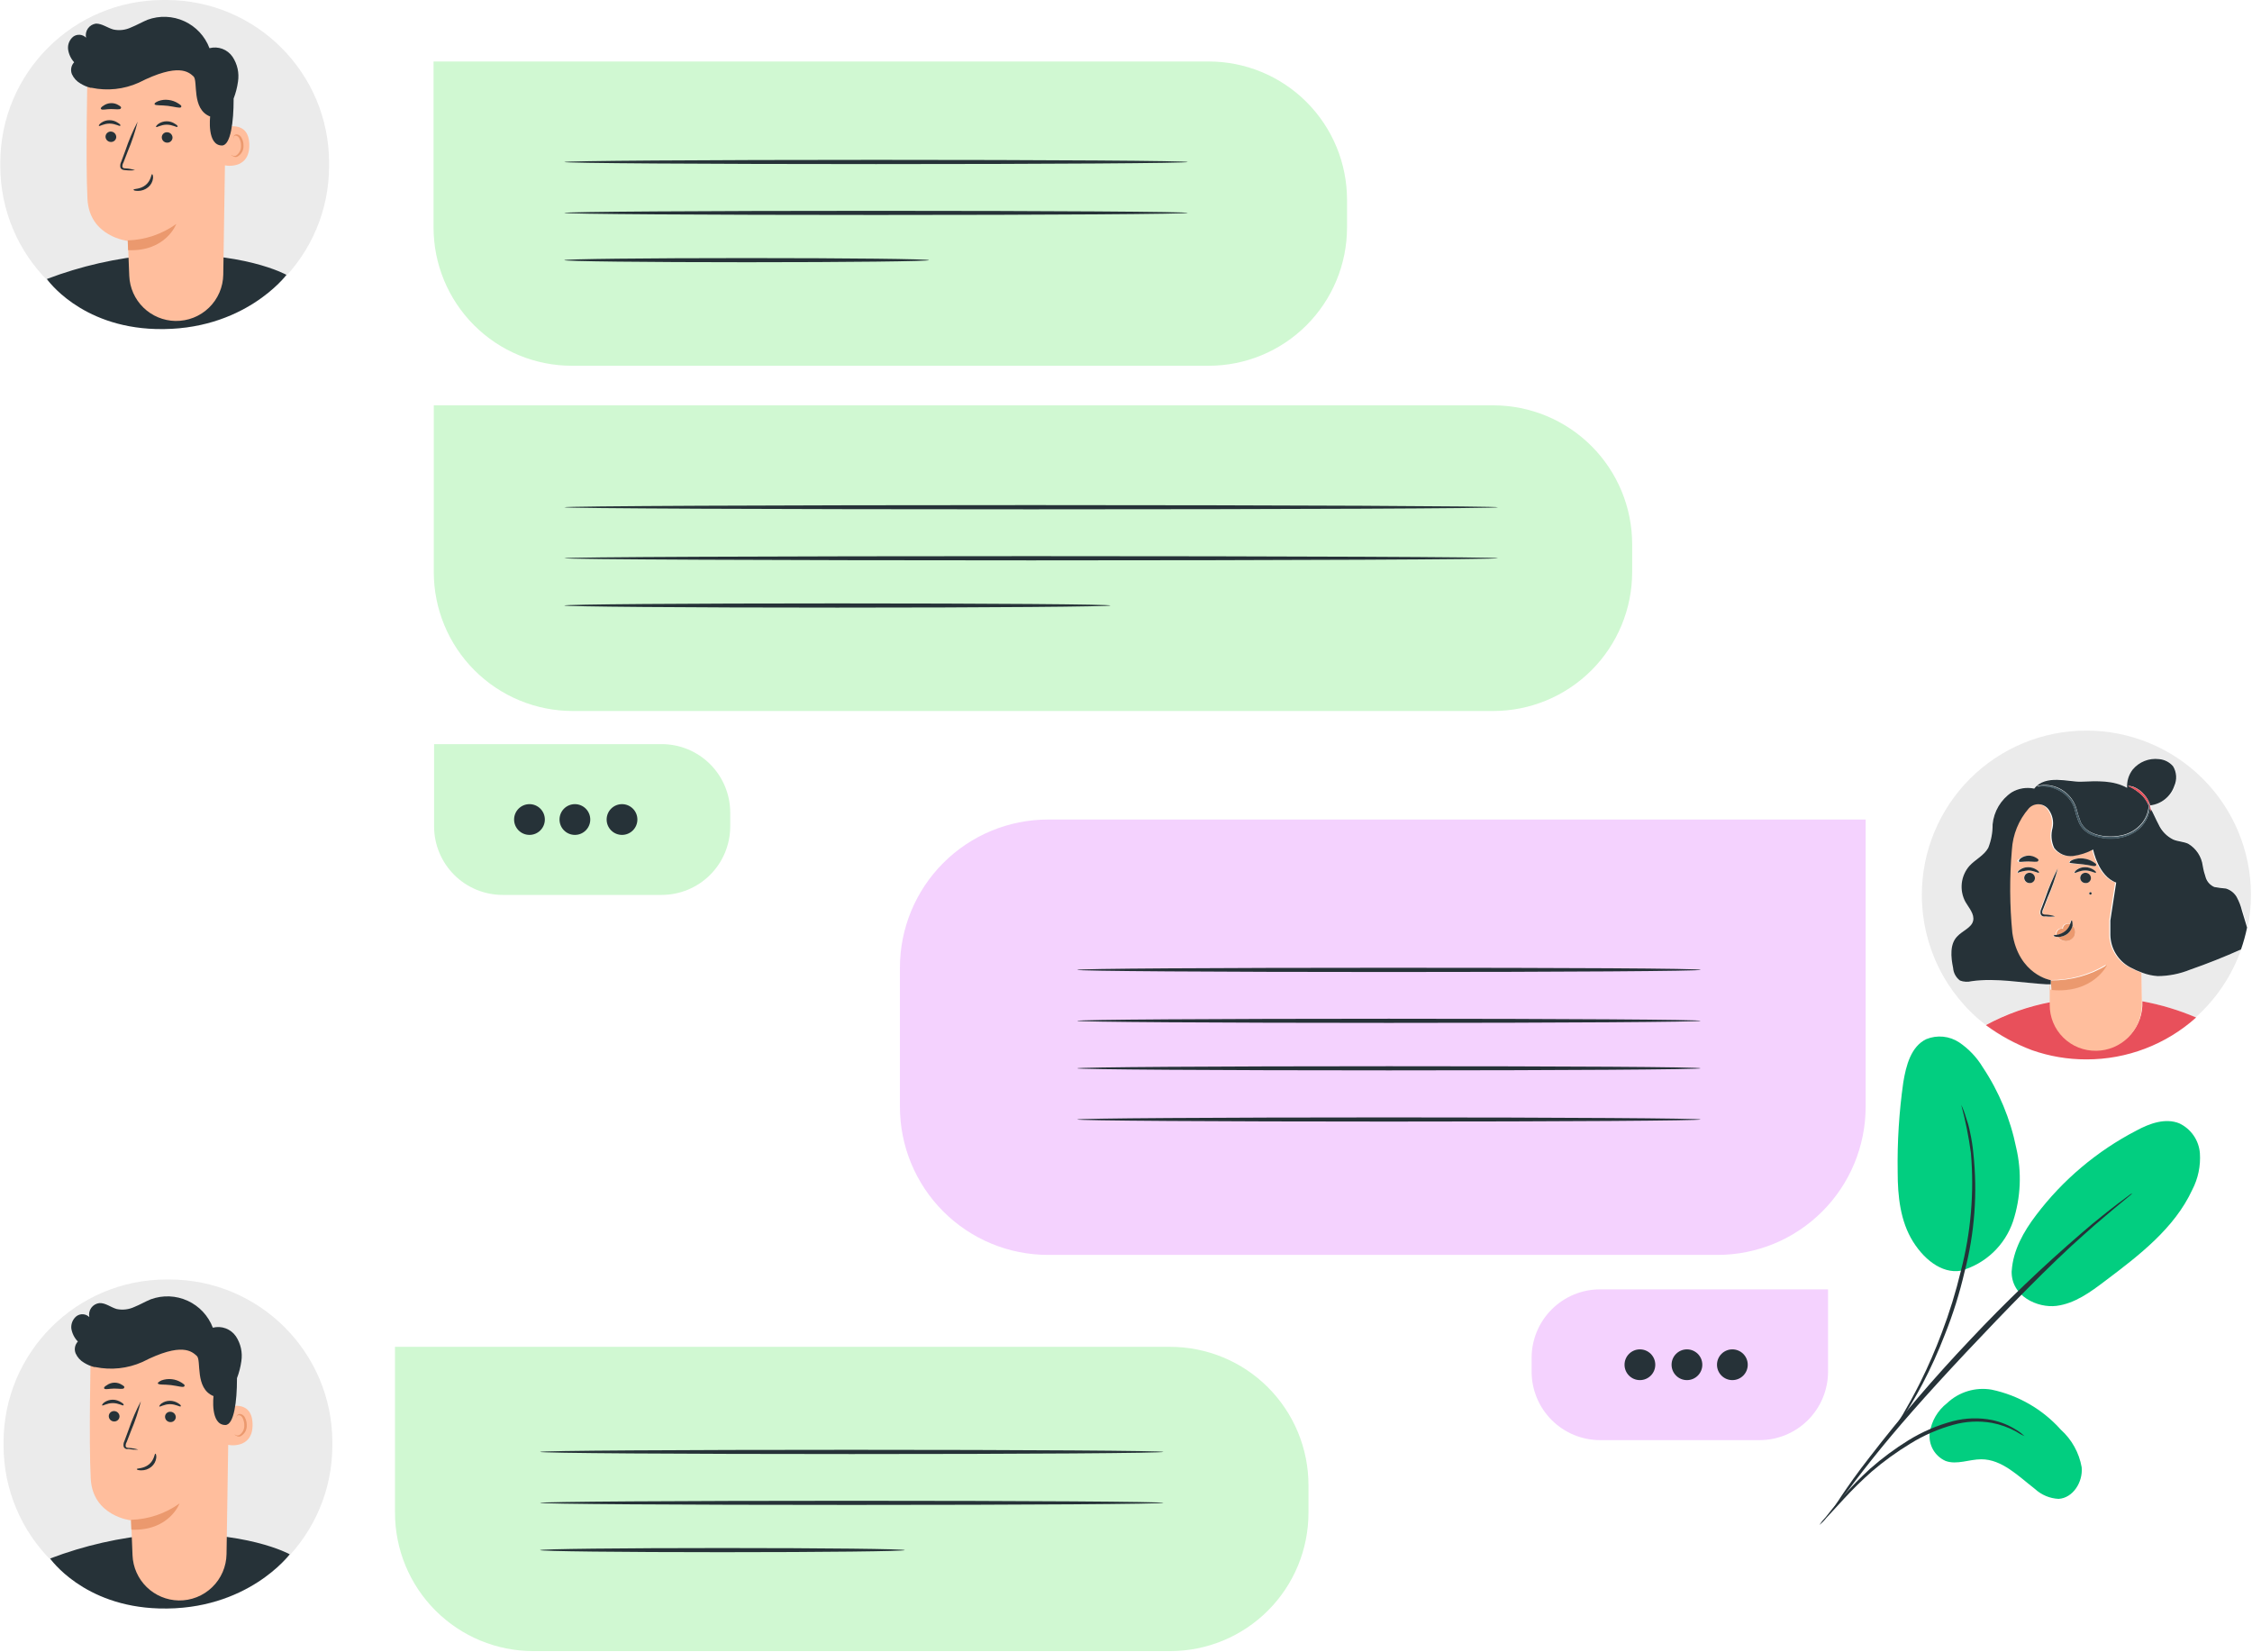 <svg width="691" height="507" viewBox="0 0 691 507" fill="none" xmlns="http://www.w3.org/2000/svg">
<path d="M611.122 426.418C619.325 428.148 626.761 432.452 632.347 438.703C635.706 441.725 637.957 445.785 638.738 450.235C639.163 454.716 636.097 459.668 631.663 459.928C628.97 459.803 626.407 458.734 624.423 456.909C619.329 452.971 614.282 447.759 607.915 447.782C604.236 447.782 600.463 449.551 596.996 448.301C595.342 447.573 593.972 446.323 593.095 444.743C592.218 443.163 591.882 441.34 592.138 439.551C592.691 435.993 594.581 432.78 597.421 430.566C599.223 428.854 601.401 427.588 603.78 426.868C606.159 426.147 608.673 425.993 611.122 426.418V426.418Z" fill="#02CE80"/>
<path d="M617.254 389.911C616.971 397.835 625.32 401.42 630.98 400.711C636.64 400.002 641.451 396.466 645.98 393.023C656.38 385.193 667.205 376.892 672.653 365.123C674.463 361.654 675.279 357.753 675.011 353.85C674.857 351.903 674.191 350.032 673.082 348.425C671.972 346.818 670.457 345.533 668.691 344.7C664.446 342.978 659.611 344.7 655.531 346.917C643.468 353.164 632.954 362.028 624.755 372.859C620.934 377.882 617.68 383.637 617.279 389.933" fill="#02CE80"/>
<path d="M601.689 389.911C605.385 388.879 608.773 386.96 611.56 384.321C614.346 381.683 616.447 378.404 617.679 374.77C620.066 367.47 620.4 359.654 618.646 352.177C616.86 343.359 613.376 334.972 608.387 327.485C606.56 324.454 604.098 321.855 601.17 319.868C599.697 318.891 598.008 318.288 596.249 318.111C594.49 317.935 592.714 318.19 591.076 318.854C586.359 321.094 584.85 326.967 584.001 332.131C582.708 341.238 582.133 350.433 582.279 359.631C582.279 367.013 583.079 374.748 586.996 380.998C590.913 387.248 596.854 391.328 602.679 389.698" fill="#02CE80"/>
<path d="M558.248 467.949C559.025 467.322 559.73 466.61 560.348 465.826L565.819 459.883C568.512 456.956 571.354 454.169 574.333 451.534C578.027 448.374 581.97 445.519 586.125 442.997C590.244 440.441 594.707 438.488 599.379 437.197C603.217 436.124 607.246 435.922 611.171 436.607C613.779 437.099 616.294 437.999 618.623 439.272C619.438 439.83 620.307 440.304 621.217 440.687C620.5 439.997 619.71 439.388 618.859 438.871C616.562 437.385 614.013 436.33 611.338 435.757C607.325 434.945 603.179 435.058 599.216 436.087C594.419 437.361 589.834 439.332 585.608 441.936C581.437 444.514 577.492 447.441 573.816 450.686C570.846 453.39 568.035 456.264 565.397 459.294C563.039 461.888 561.388 464.011 560.209 465.52C559.48 466.265 558.825 467.078 558.252 467.949H558.248Z" fill="#263238"/>
<path d="M562.422 463.326C562.749 463.012 563.042 462.664 563.295 462.288L565.653 459.151C567.705 456.439 570.653 452.524 574.426 447.784C581.949 438.351 590.626 428.469 603.292 414.956C615.202 402.292 629.352 387.717 639.375 378.897C641.615 376.869 643.691 375.076 645.554 373.52C647.417 371.964 648.954 370.596 650.271 369.558L653.29 367.058C653.659 366.788 653.999 366.48 654.304 366.138C653.885 366.324 653.496 366.571 653.148 366.869L649.988 369.227C648.62 370.218 646.988 371.585 645.106 373.047C643.224 374.509 641.097 376.302 638.806 378.283C626.792 388.616 615.338 399.582 604.492 411.135C593.593 422.62 583.29 434.656 573.621 447.194C569.921 451.911 567.065 456.014 565.155 458.844L563.009 462.099C562.752 462.476 562.553 462.889 562.419 463.325L562.422 463.326Z" fill="#263238"/>
<path d="M581.925 437.498C582.787 436.463 583.575 435.367 584.283 434.22C585.745 432.027 587.726 428.772 589.919 424.62C592.477 419.739 594.752 414.716 596.735 409.574C599.246 403.31 601.272 396.863 602.798 390.289C605.909 378.377 606.821 365.997 605.487 353.758C605.282 351.64 604.951 349.536 604.496 347.458C604.284 346.558 604.142 345.689 603.906 344.935C603.67 344.181 603.434 343.496 603.222 342.835C602.849 341.524 602.368 340.246 601.783 339.014C603.092 343.881 604.085 348.828 604.755 353.824C605.788 365.939 604.751 378.141 601.689 389.907C600.132 396.419 598.155 402.824 595.77 409.08C593.848 414.203 591.668 419.224 589.237 424.126C587.137 428.326 585.275 431.602 583.954 433.866C583.186 435.023 582.508 436.237 581.926 437.498H581.925Z" fill="#263238"/>
<path d="M50.98 0H50.09C22.476 0 0.09 22.386 0.09 50V50.89C0.09 78.504 22.476 100.89 50.09 100.89H50.98C78.594 100.89 100.98 78.504 100.98 50.89V50C100.98 22.386 78.594 0 50.98 0Z" fill="#EBEBEB"/>
<path d="M14.382 85.608C24.838 81.629 35.802 79.136 46.951 78.203C74.496 76.788 87.892 84.335 87.892 84.335C87.892 84.335 74.921 101.715 47.8 100.961C24.499 100.3 14.382 85.608 14.382 85.608Z" fill="#263238"/>
<path d="M53.813 98.485C50.134 98.416 46.621 96.945 43.991 94.371C41.361 91.799 39.813 88.318 39.663 84.642C39.427 79.053 39.239 73.935 39.239 73.935C39.239 73.935 27.447 72.685 26.839 61.082C26.231 49.479 26.839 22.759 26.839 22.759C33.299 19.61 40.484 18.245 47.648 18.805C54.813 19.365 61.698 21.829 67.591 25.943L69.383 27.193L68.506 84.26C68.478 86.159 68.076 88.035 67.322 89.779C66.568 91.522 65.477 93.1 64.112 94.421C62.747 95.743 61.135 96.781 59.367 97.478C57.6 98.174 55.712 98.515 53.813 98.481V98.485Z" fill="#FFBE9D"/>
<path d="M39.191 73.769C44.549 73.606 49.737 71.848 54.091 68.722C54.091 68.722 50.931 77.259 39.304 76.764L39.191 73.769Z" fill="#EB996E"/>
<path d="M68.506 39.196C68.695 39.196 76.359 36.46 76.501 44.408C76.643 52.356 68.624 50.846 68.601 50.608C68.578 50.37 68.506 39.196 68.506 39.196Z" fill="#FFBE9D"/>
<path d="M71.006 47.568C71.148 47.591 71.28 47.657 71.383 47.757C71.716 47.891 72.088 47.891 72.421 47.757C72.926 47.417 73.333 46.951 73.602 46.404C73.871 45.858 73.992 45.252 73.954 44.644C73.957 43.961 73.812 43.285 73.529 42.663C73.447 42.418 73.308 42.196 73.124 42.016C72.939 41.836 72.715 41.702 72.468 41.625C72.309 41.584 72.14 41.603 71.994 41.676C71.847 41.75 71.731 41.873 71.668 42.025V42.425C71.668 42.449 71.479 42.284 71.668 41.953C71.683 41.853 71.718 41.758 71.771 41.672C71.824 41.586 71.893 41.512 71.975 41.453C72.078 41.366 72.199 41.301 72.329 41.265C72.46 41.228 72.596 41.22 72.73 41.241C73.059 41.292 73.368 41.431 73.625 41.642C73.882 41.853 74.078 42.129 74.192 42.441C74.551 43.115 74.73 43.87 74.711 44.634C74.761 45.34 74.602 46.045 74.254 46.662C73.906 47.278 73.384 47.779 72.754 48.101C72.542 48.17 72.316 48.19 72.095 48.157C71.874 48.124 71.664 48.04 71.481 47.912C71.029 47.757 70.982 47.591 71.006 47.568Z" fill="#EB996E"/>
<path d="M32.376 41.884C32.369 42.317 32.534 42.735 32.833 43.048C33.132 43.362 33.543 43.545 33.976 43.558C34.185 43.574 34.396 43.549 34.596 43.482C34.795 43.416 34.98 43.311 35.138 43.172C35.296 43.034 35.425 42.865 35.518 42.676C35.61 42.487 35.664 42.282 35.676 42.072C35.676 41.638 35.511 41.22 35.214 40.904C34.916 40.588 34.509 40.398 34.076 40.372C33.865 40.358 33.653 40.387 33.453 40.456C33.254 40.524 33.069 40.632 32.911 40.772C32.753 40.912 32.624 41.083 32.532 41.273C32.441 41.463 32.387 41.67 32.376 41.881V41.884Z" fill="#263238"/>
<path d="M30.347 38.629C30.559 38.841 31.809 37.921 33.602 37.921C35.395 37.921 36.691 38.821 36.88 38.605C37.069 38.389 36.88 38.105 36.196 37.705C35.431 37.163 34.515 36.874 33.578 36.88C32.644 36.877 31.735 37.174 30.984 37.729C30.442 38.134 30.253 38.535 30.347 38.629Z" fill="#263238"/>
<path d="M49.639 42.096C49.632 42.526 49.793 42.942 50.088 43.256C50.383 43.569 50.789 43.755 51.219 43.773C51.432 43.789 51.645 43.763 51.848 43.695C52.05 43.628 52.237 43.52 52.397 43.379C52.558 43.239 52.688 43.067 52.781 42.875C52.874 42.683 52.928 42.474 52.939 42.261C52.939 41.83 52.773 41.415 52.475 41.103C52.177 40.791 51.77 40.606 51.339 40.587C51.127 40.567 50.913 40.592 50.71 40.658C50.508 40.724 50.321 40.831 50.162 40.973C50.002 41.114 49.874 41.287 49.784 41.48C49.694 41.673 49.645 41.883 49.639 42.096V42.096Z" fill="#263238"/>
<path d="M47.893 38.96C48.105 39.172 49.355 38.252 51.148 38.252C52.941 38.252 54.237 39.152 54.426 38.936C54.615 38.72 54.426 38.436 53.742 38.036C52.977 37.492 52.059 37.204 51.12 37.215C50.188 37.223 49.282 37.519 48.526 38.064C47.988 38.489 47.799 38.866 47.893 38.96Z" fill="#263238"/>
<path d="M41.432 52.214C40.495 51.902 39.519 51.72 38.532 51.672C38.06 51.672 37.632 51.554 37.565 51.224C37.519 50.755 37.626 50.283 37.872 49.88L39.216 46.413C40.467 43.473 41.476 40.437 42.235 37.333C40.752 40.168 39.498 43.118 38.485 46.153C38.037 47.353 37.612 48.511 37.185 49.643C36.9 50.195 36.817 50.828 36.949 51.435C37.02 51.593 37.124 51.734 37.254 51.848C37.385 51.962 37.538 52.046 37.704 52.095C37.958 52.165 38.219 52.205 38.482 52.213C39.461 52.332 40.451 52.332 41.43 52.213L41.432 52.214Z" fill="#263238"/>
<path d="M46.667 53.44C46.384 53.44 46.384 55.35 44.733 56.74C43.082 58.13 41.007 57.896 40.983 58.179C40.959 58.462 41.455 58.556 42.327 58.579C43.462 58.587 44.564 58.194 45.44 57.471C46.286 56.786 46.83 55.796 46.953 54.714C47.021 53.912 46.809 53.44 46.667 53.44Z" fill="#263238"/>
<path d="M47.446 31.979C47.611 32.451 49.403 32.215 51.502 32.479C53.601 32.743 55.275 33.304 55.558 32.879C55.841 32.454 55.393 32.195 54.709 31.747C53.802 31.152 52.768 30.78 51.69 30.662C50.621 30.521 49.535 30.651 48.53 31.039C47.757 31.366 47.281 31.744 47.446 31.979Z" fill="#263238"/>
<path d="M31.008 33.465C31.315 33.865 32.541 33.465 34.027 33.465C35.513 33.465 36.763 33.724 37.046 33.3C37.329 32.876 37.046 32.687 36.433 32.309C35.733 31.854 34.91 31.624 34.075 31.649C33.226 31.668 32.403 31.947 31.717 32.449C31.032 32.852 30.772 33.276 31.008 33.465Z" fill="#263238"/>
<path d="M20.89 15.094C20.812 14.373 20.916 13.643 21.191 12.972C21.466 12.301 21.904 11.709 22.466 11.25C23.051 10.824 23.77 10.621 24.491 10.677C25.213 10.734 25.891 11.046 26.404 11.557C26.299 11.07 26.296 10.567 26.396 10.079C26.496 9.591 26.697 9.129 26.985 8.723C27.274 8.317 27.643 7.975 28.071 7.72C28.499 7.465 28.975 7.302 29.47 7.241C31.357 7.241 32.984 8.562 34.8 9.057C36.621 9.442 38.518 9.219 40.2 8.42C41.922 7.736 43.525 6.793 45.27 6.062C48.949 4.717 53.01 4.88 56.569 6.514C60.129 8.148 62.899 11.122 64.278 14.788C65.585 14.445 66.967 14.515 68.234 14.988C69.5 15.46 70.59 16.313 71.353 17.429C72.842 19.67 73.439 22.387 73.027 25.046C72.779 26.829 72.328 28.578 71.683 30.258C71.683 30.399 71.683 30.565 71.683 30.706C71.683 37.097 70.834 44.597 68.122 44.644C63.405 44.644 64.49 35.753 64.49 35.753C58.665 33.513 60.835 24.763 59.372 23.442C57.909 22.121 54.82 19.15 42.557 25.376C38.015 27.41 32.947 27.955 28.077 26.933H27.77C26.673 26.655 25.626 26.21 24.666 25.612C23.523 24.955 22.614 23.958 22.066 22.759C21.818 22.148 21.751 21.479 21.872 20.831C21.993 20.183 22.298 19.584 22.75 19.104C21.735 17.988 21.085 16.59 20.887 15.095L20.89 15.094Z" fill="#263238"/>
<path d="M51.98 392.617H51.09C23.476 392.617 1.09 415.003 1.09 442.617V443.507C1.09 471.121 23.476 493.507 51.09 493.507H51.98C79.594 493.507 101.98 471.121 101.98 443.507V442.617C101.98 415.003 79.594 392.617 51.98 392.617Z" fill="#EBEBEB"/>
<path d="M15.382 478.225C25.838 474.246 36.802 471.753 47.951 470.82C75.496 469.405 88.892 476.928 88.892 476.928C88.892 476.928 75.921 494.328 48.8 493.554C25.499 492.894 15.382 478.225 15.382 478.225Z" fill="#263238"/>
<path d="M54.813 491.102C51.136 491.027 47.626 489.554 44.997 486.982C42.368 484.41 40.818 480.933 40.663 477.259C40.427 471.67 40.238 466.529 40.238 466.529C40.238 466.529 28.446 465.303 27.838 453.7C27.23 442.097 27.838 415.353 27.838 415.353C34.295 412.203 41.476 410.832 48.64 411.384C55.804 411.935 62.69 414.388 68.59 418.49L70.382 419.74L69.509 476.859C69.481 478.76 69.079 480.636 68.325 482.381C67.571 484.126 66.481 485.705 65.116 487.028C63.751 488.351 62.139 489.392 60.372 490.091C58.604 490.79 56.716 491.134 54.816 491.103L54.813 491.102Z" fill="#FFBE9D"/>
<path d="M40.191 466.363C45.545 466.201 50.731 464.453 55.091 461.34C55.091 461.34 51.931 469.854 40.304 469.382L40.191 466.363Z" fill="#EB996E"/>
<path d="M69.506 431.813C69.695 431.813 77.359 429.077 77.501 437.025C77.643 444.973 69.624 443.463 69.601 443.225C69.578 442.987 69.506 431.813 69.506 431.813Z" fill="#FFBE9D"/>
<path d="M72.006 440.185C72.148 440.208 72.28 440.274 72.383 440.374C72.716 440.505 73.088 440.505 73.421 440.374C73.927 440.041 74.336 439.58 74.605 439.037C74.875 438.494 74.995 437.89 74.954 437.285C74.957 436.602 74.812 435.926 74.529 435.304C74.447 435.059 74.308 434.837 74.124 434.657C73.939 434.476 73.715 434.342 73.468 434.266C73.312 434.224 73.145 434.239 72.999 434.308C72.852 434.377 72.735 434.496 72.668 434.643V435.043C72.668 435.043 72.479 434.925 72.668 434.595C72.705 434.391 72.814 434.207 72.975 434.076C73.193 433.918 73.461 433.842 73.73 433.864C74.055 433.924 74.36 434.066 74.615 434.276C74.871 434.486 75.07 434.757 75.192 435.064C75.543 435.75 75.722 436.511 75.711 437.281C75.761 437.987 75.602 438.692 75.254 439.309C74.906 439.925 74.384 440.426 73.754 440.748C73.542 440.818 73.316 440.837 73.095 440.804C72.874 440.771 72.663 440.687 72.48 440.559C72.029 440.374 71.982 440.185 72.006 440.185Z" fill="#EB996E"/>
<path d="M33.376 434.502C33.369 434.935 33.534 435.353 33.833 435.666C34.132 435.98 34.543 436.163 34.976 436.176C35.187 436.189 35.398 436.161 35.598 436.092C35.798 436.024 35.982 435.916 36.14 435.776C36.298 435.636 36.427 435.465 36.519 435.275C36.611 435.085 36.664 434.878 36.676 434.667C36.676 434.236 36.51 433.821 36.212 433.509C35.914 433.197 35.507 433.012 35.076 432.993C34.864 432.977 34.651 433.003 34.45 433.071C34.249 433.138 34.064 433.246 33.905 433.387C33.747 433.527 33.618 433.699 33.527 433.89C33.436 434.082 33.385 434.29 33.376 434.502V434.502Z" fill="#263238"/>
<path d="M31.347 431.247C31.559 431.459 32.809 430.539 34.602 430.539C36.395 430.539 37.691 431.439 37.88 431.223C38.069 431.007 37.88 430.723 37.196 430.303C36.421 429.783 35.51 429.505 34.578 429.503C33.649 429.504 32.743 429.792 31.984 430.328C31.442 430.752 31.253 431.153 31.347 431.247Z" fill="#263238"/>
<path d="M50.639 434.691C50.633 435.121 50.794 435.536 51.089 435.849C51.384 436.161 51.789 436.347 52.219 436.365C52.43 436.384 52.643 436.361 52.846 436.296C53.048 436.231 53.235 436.127 53.395 435.988C53.556 435.849 53.687 435.679 53.781 435.489C53.875 435.298 53.929 435.091 53.941 434.879C53.941 434.448 53.775 434.033 53.477 433.721C53.179 433.409 52.772 433.224 52.341 433.205C52.13 433.185 51.918 433.208 51.717 433.273C51.516 433.338 51.33 433.443 51.17 433.582C51.011 433.721 50.882 433.891 50.791 434.082C50.699 434.273 50.648 434.48 50.639 434.691V434.691Z" fill="#263238"/>
<path d="M48.893 431.577C49.105 431.789 50.355 430.87 52.148 430.87C53.941 430.87 55.237 431.77 55.426 431.554C55.615 431.338 55.426 431.054 54.742 430.634C53.967 430.114 53.056 429.836 52.124 429.834C51.195 429.835 50.288 430.123 49.53 430.659C48.988 431.082 48.799 431.577 48.893 431.577Z" fill="#263238"/>
<path d="M42.431 444.808C41.487 444.526 40.514 444.352 39.531 444.289C39.059 444.289 38.631 444.148 38.564 443.841C38.512 443.371 38.62 442.898 38.871 442.497L40.215 439.03C41.466 436.09 42.475 433.053 43.234 429.95C41.758 432.747 40.504 435.656 39.484 438.65L38.184 442.164C37.898 442.707 37.815 443.334 37.948 443.933C38.019 444.094 38.123 444.238 38.253 444.355C38.383 444.473 38.536 444.562 38.703 444.617C38.961 444.649 39.223 444.649 39.481 444.617C40.45 444.814 41.442 444.877 42.429 444.806L42.431 444.808Z" fill="#263238"/>
<path d="M47.667 446.057C47.384 446.057 47.384 447.967 45.733 449.335C44.082 450.703 42.007 450.514 41.983 450.774C41.959 451.034 42.455 451.151 43.327 451.174C44.461 451.199 45.566 450.813 46.44 450.089C47.281 449.399 47.822 448.41 47.949 447.33C48.021 446.529 47.809 446.034 47.667 446.057Z" fill="#263238"/>
<path d="M48.446 424.502C48.611 425.002 50.403 424.761 52.502 425.021C54.601 425.281 56.275 425.846 56.558 425.398C56.841 424.95 56.393 424.738 55.709 424.266C54.8 423.679 53.766 423.316 52.69 423.205C51.621 423.089 50.541 423.218 49.53 423.582C48.757 423.959 48.281 424.36 48.446 424.502Z" fill="#263238"/>
<path d="M32.008 426.082C32.315 426.482 33.541 426.082 35.027 426.082C36.513 426.082 37.763 426.365 38.046 425.94C38.329 425.515 38.046 425.327 37.433 424.95C36.735 424.486 35.913 424.248 35.075 424.266C34.223 424.292 33.4 424.58 32.717 425.091C32.032 425.466 31.772 425.866 32.008 426.082Z" fill="#263238"/>
<path d="M21.89 407.687C21.813 406.969 21.917 406.243 22.193 405.576C22.469 404.908 22.908 404.321 23.47 403.867C24.053 403.438 24.769 403.231 25.491 403.283C26.213 403.335 26.892 403.642 27.408 404.15C27.303 403.665 27.3 403.162 27.4 402.676C27.501 402.189 27.702 401.729 27.99 401.325C28.279 400.921 28.649 400.581 29.077 400.329C29.505 400.076 29.981 399.916 30.474 399.858C32.361 399.74 33.988 401.158 35.804 401.674C37.633 402.053 39.536 401.829 41.228 401.037C42.95 400.353 44.553 399.386 46.298 398.679C49.977 397.346 54.034 397.514 57.59 399.146C61.147 400.779 63.919 403.746 65.306 407.405C66.614 407.069 67.993 407.141 69.259 407.614C70.524 408.086 71.614 408.935 72.381 410.046C73.87 412.296 74.467 415.02 74.055 417.687C73.805 419.469 73.354 421.218 72.711 422.899C72.711 423.041 72.711 423.182 72.711 423.347C72.711 429.715 71.862 437.238 69.15 437.261C64.433 437.261 65.518 428.394 65.518 428.394C59.693 426.036 61.863 417.404 60.4 416.083C58.937 414.762 55.9 411.673 43.7 417.923C39.155 419.944 34.091 420.489 29.22 419.48C29.118 419.493 29.015 419.493 28.913 419.48V419.48C27.813 419.203 26.763 418.758 25.8 418.159C24.652 417.499 23.744 416.492 23.206 415.282C22.96 414.675 22.894 414.01 23.015 413.366C23.136 412.722 23.44 412.126 23.89 411.65C22.837 410.562 22.14 409.18 21.89 407.687V407.687Z" fill="#263238"/>
<path d="M203.026 274.606H154.231C148.652 274.606 143.301 272.39 139.356 268.445C135.411 264.5 133.195 259.149 133.195 253.57V228.335H203.026C205.789 228.335 208.524 228.879 211.076 229.936C213.629 230.994 215.948 232.543 217.901 234.497C219.854 236.45 221.404 238.769 222.461 241.322C223.518 243.874 224.062 246.609 224.062 249.372V253.572C224.061 259.151 221.845 264.501 217.9 268.445C213.955 272.39 208.605 274.606 203.026 274.606V274.606Z" fill="#D0F8D2"/>
<path d="M190.857 256.188C193.462 256.188 195.574 254.076 195.574 251.471C195.574 248.866 193.462 246.754 190.857 246.754C188.252 246.754 186.14 248.866 186.14 251.471C186.14 254.076 188.252 256.188 190.857 256.188Z" fill="#263238"/>
<path d="M176.4 256.188C179.005 256.188 181.117 254.076 181.117 251.471C181.117 248.866 179.005 246.754 176.4 246.754C173.794 246.754 171.683 248.866 171.683 251.471C171.683 254.076 173.794 256.188 176.4 256.188Z" fill="#263238"/>
<path d="M162.462 256.188C165.067 256.188 167.179 254.076 167.179 251.471C167.179 248.866 165.067 246.754 162.462 246.754C159.857 246.754 157.745 248.866 157.745 251.471C157.745 254.076 159.857 256.188 162.462 256.188Z" fill="#263238"/>
<path d="M133.101 18.867H370.87C382.128 18.867 392.926 23.339 400.886 31.3C408.847 39.261 413.32 50.059 413.32 61.317V69.783C413.32 81.041 408.847 91.839 400.886 99.8C392.926 107.761 382.128 112.233 370.87 112.233H175.48C164.221 112.233 153.424 107.761 145.463 99.8C137.502 91.839 133.03 81.041 133.03 69.783V18.867H133.101Z" fill="#D0F8D2"/>
<path d="M364.478 49.714C364.478 50.068 321.627 50.351 268.8 50.351C215.973 50.351 173.122 50.068 173.122 49.714C173.122 49.36 215.95 49.054 268.8 49.054C321.65 49.054 364.478 49.337 364.478 49.714Z" fill="#263238"/>
<path d="M364.478 65.326C364.478 65.68 321.627 65.963 268.8 65.963C215.973 65.963 173.122 65.68 173.122 65.326C173.122 64.972 215.95 64.689 268.8 64.689C321.65 64.689 364.478 64.972 364.478 65.326Z" fill="#263238"/>
<path d="M285.073 79.83C285.073 80.184 260.004 80.467 229.109 80.467C198.214 80.467 173.122 80.184 173.122 79.83C173.122 79.476 198.191 79.193 229.109 79.193C260.027 79.193 285.073 79.476 285.073 79.83Z" fill="#263238"/>
<path d="M133.101 124.379H458.175C469.483 124.38 480.327 128.872 488.323 136.869C496.319 144.865 500.811 155.71 500.811 167.018V175.532C500.811 186.841 496.318 197.686 488.322 205.682C480.326 213.679 469.48 218.171 458.172 218.171H175.74C164.431 218.171 153.586 213.679 145.589 205.682C137.593 197.686 133.101 186.841 133.101 175.532V124.379Z" fill="#D0F8D2"/>
<path d="M459.662 155.651C459.662 156.005 395.515 156.288 316.393 156.288C237.271 156.288 173.123 156.005 173.123 155.651C173.123 155.297 237.27 154.991 316.393 154.991C395.516 154.991 459.662 155.321 459.662 155.651Z" fill="#263238"/>
<path d="M459.662 171.29C459.662 171.644 395.515 171.95 316.393 171.95C237.271 171.95 173.122 171.64 173.122 171.29C173.122 170.94 237.269 170.653 316.392 170.653C395.515 170.653 459.662 170.933 459.662 171.29Z" fill="#263238"/>
<path d="M340.753 185.791C340.753 186.145 303.232 186.451 256.937 186.451C210.642 186.451 173.121 186.144 173.121 185.791C173.121 185.438 210.642 185.154 256.937 185.154C303.232 185.154 340.753 185.437 340.753 185.791Z" fill="#263238"/>
<path d="M490.994 395.636H560.917V420.87C560.917 426.449 558.701 431.8 554.756 435.745C550.811 439.69 545.46 441.906 539.881 441.906H490.994C488.231 441.906 485.496 441.362 482.944 440.305C480.391 439.248 478.072 437.698 476.119 435.745C474.165 433.792 472.616 431.473 471.558 428.92C470.501 426.368 469.957 423.633 469.957 420.87V416.67C469.957 411.091 472.173 405.74 476.118 401.795C480.063 397.85 485.414 395.634 490.993 395.634L490.994 395.636Z" fill="#F4D2FE"/>
<path d="M503.186 423.489C505.791 423.489 507.903 421.377 507.903 418.772C507.903 416.167 505.791 414.055 503.186 414.055C500.581 414.055 498.469 416.167 498.469 418.772C498.469 421.377 500.581 423.489 503.186 423.489Z" fill="#263238"/>
<path d="M517.619 423.489C520.224 423.489 522.336 421.377 522.336 418.772C522.336 416.167 520.224 414.055 517.619 414.055C515.014 414.055 512.902 416.167 512.902 418.772C512.902 421.377 515.014 423.489 517.619 423.489Z" fill="#263238"/>
<path d="M531.557 423.489C534.162 423.489 536.274 421.377 536.274 418.772C536.274 416.167 534.162 414.055 531.557 414.055C528.952 414.055 526.84 416.167 526.84 418.772C526.84 421.377 528.952 423.489 531.557 423.489Z" fill="#263238"/>
<path d="M321.593 251.47H572.45V339.601C572.45 351.66 567.659 363.225 559.132 371.752C550.605 380.28 539.04 385.07 526.981 385.07H321.574C309.519 385.064 297.96 380.27 289.438 371.744C280.916 363.218 276.129 351.656 276.129 339.601V296.94C276.129 284.881 280.919 273.316 289.446 264.789C297.974 256.261 309.539 251.471 321.598 251.471L321.593 251.47Z" fill="#F4D2FE"/>
<path d="M521.84 297.6C521.84 297.977 478.989 298.26 426.162 298.26C373.335 298.26 330.484 297.977 330.484 297.6C330.484 297.223 373.312 296.963 426.162 296.963C479.012 296.963 521.84 297.152 521.84 297.6Z" fill="#263238"/>
<path d="M521.84 313.236C521.84 313.59 478.989 313.873 426.162 313.873C373.335 313.873 330.484 313.59 330.484 313.236C330.484 312.882 373.312 312.599 426.162 312.599C479.012 312.599 521.84 312.882 521.84 313.236Z" fill="#263238"/>
<path d="M521.84 327.81C521.84 328.164 478.989 328.447 426.162 328.447C373.335 328.447 330.484 328.164 330.484 327.81C330.484 327.456 373.312 327.173 426.162 327.173C479.012 327.173 521.84 327.385 521.84 327.81Z" fill="#263238"/>
<path d="M521.84 343.517C521.84 343.871 478.989 344.154 426.162 344.154C373.335 344.154 330.484 343.871 330.484 343.517C330.484 343.163 373.312 342.88 426.162 342.88C479.012 342.88 521.84 343.163 521.84 343.517Z" fill="#263238"/>
<path d="M662.067 299.509C660.348 299.419 658.653 299.061 657.044 298.448L657.185 307.221C662.856 308.259 668.394 309.928 673.694 312.196C680.038 306.528 684.846 299.349 687.674 291.326C682.556 293.684 677.368 295.689 672.062 297.526C668.887 298.817 665.494 299.49 662.067 299.509Z" fill="#EBEBEB"/>
<path d="M640.135 224.184C626.76 224.184 613.933 229.496 604.473 238.951C595.013 248.406 589.696 261.231 589.69 274.606V274.606C589.687 282.313 591.453 289.918 594.851 296.835C598.249 303.752 603.188 309.798 609.29 314.506C615.54 311.124 622.279 308.737 629.265 307.431V301.96H628.039C620.351 301.535 612.639 299.932 605.022 300.993C603.828 301.3 602.569 301.234 601.414 300.804C600.801 300.347 600.293 299.762 599.927 299.091C599.561 298.419 599.344 297.676 599.292 296.913C598.584 293.588 598.207 289.649 600.592 287.22C602.172 285.569 604.884 284.862 605.427 282.503C605.97 280.144 604.153 278.541 603.069 276.654C602.122 274.903 601.735 272.905 601.958 270.927C602.182 268.95 603.006 267.088 604.319 265.593C606.135 263.636 608.753 262.433 610.073 260.098C610.989 257.804 611.446 255.351 611.417 252.881C611.604 250.911 612.225 249.007 613.237 247.307C614.248 245.606 615.624 244.151 617.266 243.047C619.353 241.812 621.828 241.408 624.199 241.915C627.619 237.34 634.882 239.934 638.538 239.792C643.255 239.58 648.372 239.438 652.688 241.679C652.565 239.672 653.169 237.688 654.388 236.09C655.356 234.915 656.605 234.003 658.018 233.438C659.432 232.873 660.966 232.674 662.477 232.859C664.148 232.993 665.699 233.781 666.793 235.052C667.38 235.937 667.741 236.952 667.843 238.009C667.946 239.066 667.788 240.132 667.383 241.113C666.841 242.7 665.859 244.101 664.552 245.153C663.246 246.205 661.668 246.865 660.001 247.056C659.991 247.111 659.991 247.166 660.001 247.221C660.095 247.584 660.158 247.955 660.19 248.329C660.968 249.815 661.605 251.371 662.407 252.857C663.329 254.911 664.939 256.58 666.959 257.574C668.445 258.187 670.096 258.187 671.534 258.847C672.738 259.562 673.765 260.54 674.537 261.708C675.309 262.876 675.806 264.204 675.991 265.592C676.205 266.875 676.528 268.137 676.958 269.365C677.176 269.979 677.519 270.541 677.966 271.016C678.412 271.491 678.952 271.868 679.552 272.124C680.73 272.342 681.919 272.5 683.113 272.596C684.536 273.024 685.736 273.988 686.462 275.285C687.191 276.566 687.746 277.938 688.113 279.365C688.632 281.087 689.151 282.832 689.693 284.577C690.348 281.276 690.679 277.919 690.684 274.554V274.554C690.674 267.927 689.359 261.367 686.813 255.249C684.267 249.13 680.54 243.573 675.846 238.896C671.151 234.218 665.581 230.511 659.454 227.987C653.327 225.463 646.762 224.17 640.135 224.184V224.184Z" fill="#EBEBEB"/>
<path d="M623.461 322.221C618.419 320.309 613.659 317.723 609.311 314.533C613.583 317.841 618.361 320.437 623.461 322.221Z" fill="#EBEBEB"/>
<path d="M657.351 308.684C657.175 312.305 655.603 315.718 652.966 318.207C650.329 320.695 646.832 322.066 643.206 322.033C639.58 321.999 636.108 320.564 633.518 318.027C630.927 315.49 629.419 312.049 629.31 308.425V307.482C622.324 308.788 615.585 311.175 609.335 314.557V314.557C613.683 317.747 618.443 320.333 623.485 322.245C628.842 324.128 634.481 325.085 640.159 325.075C652.596 325.11 664.604 320.53 673.859 312.222C668.559 309.953 663.022 308.284 657.351 307.246V308.684Z" fill="#E8505B"/>
<path d="M643.201 322.433C646.861 322.398 650.364 320.946 652.976 318.382C655.588 315.818 657.105 312.342 657.209 308.684V307.245L657.068 298.472C655.729 297.988 654.428 297.405 653.177 296.727C651.409 295.753 649.927 294.333 648.88 292.607C647.833 290.881 647.258 288.911 647.211 286.893V282.412L649.003 270.785C643.555 268.804 641.928 260.644 641.928 260.644C639.996 261.674 637.897 262.351 635.728 262.644C634.64 262.765 633.539 262.6 632.534 262.166C631.529 261.732 630.655 261.043 629.997 260.168C629.085 258.23 628.907 256.027 629.497 253.968C629.683 253.05 629.685 252.104 629.503 251.185C629.321 250.266 628.958 249.393 628.436 248.615C628.114 248.095 627.676 247.658 627.157 247.337C626.637 247.015 626.049 246.82 625.441 246.765C624.832 246.71 624.219 246.797 623.65 247.02C623.081 247.243 622.572 247.595 622.163 248.049C619.086 251.591 617.27 256.053 616.998 260.737C616.258 269.221 616.305 277.756 617.14 286.231C619.192 299.108 628.932 300.731 628.932 300.731C635.013 300.793 640.99 299.159 646.195 296.014C646.195 296.014 641.995 304.858 629.121 303.655L628.932 300.613V308.301C628.916 310.173 629.275 312.028 629.988 313.759C630.701 315.489 631.754 317.059 633.084 318.376C634.414 319.693 635.994 320.73 637.732 321.426C639.469 322.122 641.328 322.463 643.2 322.428L643.201 322.433ZM637.116 266.922C637.861 266.376 638.762 266.087 639.686 266.097C640.618 266.099 641.529 266.377 642.304 266.897C642.87 267.322 643.082 267.697 642.988 267.797C641.93 267.425 640.828 267.195 639.71 267.113C637.918 267.113 636.691 268.033 636.479 267.82C636.267 267.607 636.668 267.348 637.21 266.92L637.116 266.922ZM641.668 274.28C641.626 274.372 641.552 274.445 641.459 274.484C641.367 274.523 641.263 274.526 641.168 274.492C641.106 274.452 641.057 274.396 641.026 274.329C640.994 274.263 640.982 274.189 640.991 274.116C640.999 274.043 641.028 273.974 641.073 273.917C641.119 273.859 641.18 273.815 641.249 273.791C641.318 273.766 641.393 273.761 641.464 273.776C641.536 273.791 641.602 273.826 641.655 273.877C641.708 273.928 641.746 273.993 641.764 274.064C641.782 274.135 641.78 274.21 641.758 274.28H641.668ZM636.008 263.809C637.013 263.421 638.099 263.291 639.168 263.432C640.233 263.546 641.259 263.901 642.168 264.47C642.852 264.942 643.135 265.39 643.017 265.602C642.899 265.814 641.06 265.437 638.961 265.225C636.862 265.013 635.117 265.225 634.928 264.706C634.739 264.187 635.353 264.14 636.128 263.806L636.008 263.809ZM619.808 263.361C620.495 262.863 621.317 262.585 622.166 262.561C622.999 262.546 623.819 262.775 624.524 263.221C625.067 263.598 625.255 263.999 625.137 264.212C625.019 264.425 623.604 264.212 622.118 264.353C620.632 264.494 619.429 264.801 619.118 264.353C618.807 263.905 619.377 263.787 619.896 263.363L619.808 263.361ZM622.614 270.978C622.185 270.965 621.778 270.785 621.479 270.477C621.181 270.169 621.014 269.756 621.014 269.327C621.025 269.116 621.079 268.909 621.171 268.719C621.262 268.529 621.391 268.358 621.549 268.218C621.707 268.078 621.892 267.97 622.091 267.902C622.291 267.833 622.503 267.804 622.714 267.818C623.145 267.837 623.552 268.022 623.85 268.334C624.148 268.646 624.314 269.061 624.314 269.492C624.29 269.898 624.11 270.279 623.812 270.556C623.514 270.833 623.12 270.984 622.714 270.978H622.614ZM625.514 267.794C625.325 268.006 624.028 267.11 622.236 267.11C620.444 267.11 619.217 268.03 619.005 267.818C618.793 267.606 619.005 267.346 619.642 266.918C620.387 266.372 621.288 266.083 622.212 266.093C623.144 266.095 624.055 266.373 624.83 266.893C625.49 267.293 625.703 267.693 625.608 267.793L625.514 267.794ZM627.471 281.194C627.22 281.223 626.967 281.223 626.716 281.194C626.547 281.151 626.391 281.069 626.259 280.954C626.128 280.84 626.026 280.696 625.961 280.534C625.828 279.927 625.912 279.294 626.197 278.742C626.597 277.657 627.046 276.384 627.497 275.275C628.574 272.254 629.883 269.321 631.412 266.502C630.643 269.587 629.634 272.607 628.393 275.534L627.049 279.001C626.815 279.408 626.708 279.876 626.742 280.345C626.742 280.652 627.261 280.745 627.709 280.793C628.688 280.822 629.658 280.997 630.586 281.312C629.579 281.402 628.564 281.363 627.567 281.194H627.471ZM636.48 287.019C636.239 287.563 635.841 288.023 635.337 288.338C634.832 288.654 634.244 288.81 633.65 288.788C633.189 288.755 632.74 288.625 632.334 288.405C631.927 288.185 631.572 287.882 631.292 287.514C630.419 287.514 629.948 287.255 629.971 287.114C629.994 286.973 630.348 286.973 630.891 286.878C630.821 286.613 630.822 286.334 630.893 286.069C630.964 285.804 631.102 285.562 631.295 285.367C631.488 285.172 631.728 285.03 631.992 284.956C632.256 284.882 632.535 284.878 632.801 284.944C632.783 284.638 632.866 284.334 633.036 284.079C633.206 283.824 633.454 283.631 633.744 283.529C634.171 283.376 634.638 283.376 635.065 283.529C635.324 282.845 635.395 282.35 635.537 282.35C635.679 282.35 635.891 282.822 635.82 283.623V284.023C636.239 284.384 636.537 284.867 636.672 285.404C636.807 285.94 636.773 286.506 636.575 287.023L636.48 287.019ZM638.202 269.331C638.211 269.119 638.262 268.911 638.353 268.719C638.444 268.528 638.573 268.357 638.731 268.216C638.89 268.075 639.076 267.967 639.277 267.9C639.478 267.832 639.69 267.806 639.902 267.822C640.331 267.84 640.737 268.026 641.032 268.338C641.327 268.651 641.488 269.066 641.482 269.496C641.473 269.707 641.421 269.914 641.33 270.105C641.239 270.295 641.11 270.465 640.951 270.604C640.792 270.743 640.606 270.848 640.405 270.913C640.204 270.978 639.992 271.002 639.782 270.982C639.371 270.946 638.989 270.756 638.713 270.45C638.437 270.143 638.288 269.743 638.296 269.331H638.202Z" fill="#FFBE9D"/>
<path d="M622.801 267.814C622.59 267.8 622.378 267.829 622.178 267.898C621.978 267.966 621.794 268.074 621.636 268.214C621.478 268.354 621.349 268.525 621.257 268.715C621.165 268.905 621.112 269.112 621.101 269.323C621.1 269.752 621.267 270.165 621.566 270.473C621.865 270.781 622.272 270.961 622.701 270.974C622.91 270.99 623.121 270.965 623.321 270.898C623.52 270.832 623.705 270.727 623.863 270.588C624.021 270.45 624.15 270.281 624.243 270.092C624.335 269.903 624.389 269.698 624.401 269.488C624.401 269.057 624.235 268.642 623.937 268.33C623.639 268.018 623.232 267.833 622.801 267.814Z" fill="#263238"/>
<path d="M624.923 266.894C624.148 266.374 623.237 266.096 622.305 266.094C621.381 266.084 620.479 266.373 619.734 266.919C619.192 267.343 619.003 267.719 619.097 267.819C620.135 267.433 621.223 267.195 622.328 267.112C624.097 267.112 625.417 268.012 625.606 267.796C625.795 267.58 625.489 267.295 624.923 266.894Z" fill="#263238"/>
<path d="M639.875 270.974C640.085 270.994 640.298 270.97 640.499 270.905C640.7 270.841 640.885 270.735 641.044 270.596C641.203 270.457 641.333 270.287 641.424 270.097C641.515 269.906 641.567 269.699 641.575 269.488C641.581 269.058 641.42 268.643 641.125 268.33C640.83 268.018 640.425 267.832 639.995 267.814C639.784 267.798 639.571 267.824 639.37 267.892C639.169 267.959 638.983 268.067 638.825 268.208C638.666 268.349 638.538 268.52 638.447 268.711C638.355 268.903 638.304 269.111 638.295 269.323C638.289 269.751 638.451 270.164 638.746 270.473C639.042 270.782 639.448 270.962 639.875 270.974V270.974Z" fill="#263238"/>
<path d="M636.571 267.814C636.783 268.026 638.033 267.107 639.802 267.107C641.571 267.107 642.891 268.007 643.08 267.791C643.269 267.575 642.962 267.319 642.396 266.891C641.621 266.371 640.71 266.093 639.778 266.091C638.854 266.081 637.952 266.37 637.207 266.916C636.671 267.342 636.48 267.719 636.571 267.814Z" fill="#263238"/>
<path d="M627.613 280.643C627.165 280.643 626.74 280.502 626.646 280.195C626.612 279.726 626.719 279.258 626.953 278.851L628.297 275.384C629.563 272.505 630.604 269.533 631.41 266.493C629.946 269.318 628.7 272.251 627.684 275.266C627.236 276.492 626.784 277.624 626.384 278.733C626.099 279.285 626.015 279.918 626.148 280.525C626.213 280.687 626.315 280.831 626.446 280.945C626.578 281.06 626.734 281.142 626.903 281.185C627.154 281.214 627.407 281.214 627.658 281.185C628.629 281.306 629.611 281.306 630.582 281.185C629.626 280.853 628.624 280.67 627.613 280.643V280.643Z" fill="#263238"/>
<path d="M629.452 303.778C642.329 304.978 646.526 296.137 646.526 296.137C641.321 299.282 635.343 300.916 629.263 300.854L629.452 303.778Z" fill="#EB996E"/>
<path d="M635.253 283.591C634.826 283.438 634.359 283.438 633.932 283.591C633.643 283.693 633.394 283.886 633.224 284.141C633.054 284.396 632.972 284.7 632.989 285.006C632.723 284.94 632.444 284.944 632.18 285.018C631.916 285.092 631.676 285.234 631.483 285.429C631.29 285.624 631.152 285.866 631.081 286.131C631.01 286.396 631.009 286.675 631.079 286.94C632.068 286.784 633.002 286.378 633.791 285.761C634.459 285.177 634.963 284.429 635.253 283.591V283.591Z" fill="#EB996E"/>
<path d="M634.496 286.444C633.619 287.16 632.514 287.536 631.383 287.505C631.663 287.872 632.018 288.176 632.425 288.395C632.831 288.615 633.28 288.745 633.741 288.778C634.335 288.8 634.923 288.644 635.428 288.328C635.932 288.013 636.33 287.553 636.571 287.009C636.766 286.513 636.81 285.971 636.697 285.45C636.583 284.929 636.318 284.454 635.934 284.085C635.718 285.004 635.213 285.83 634.495 286.443L634.496 286.444Z" fill="#EB996E"/>
<path d="M634.498 286.444C635.216 285.831 635.721 285.005 635.937 284.086V283.686C635.937 282.886 635.796 282.386 635.654 282.412C635.512 282.438 635.442 282.912 635.182 283.591C634.881 284.404 634.378 285.127 633.72 285.691C632.931 286.308 631.997 286.714 631.008 286.87V286.87C630.466 286.87 630.088 287.012 630.088 287.106C630.088 287.2 630.536 287.483 631.409 287.506C632.532 287.531 633.628 287.155 634.498 286.444V286.444Z" fill="#263238"/>
<path d="M639.05 265.22C641.15 265.432 642.823 266.045 643.106 265.597C643.389 265.149 642.941 264.937 642.257 264.465C641.348 263.896 640.323 263.541 639.257 263.427C638.189 263.286 637.102 263.416 636.097 263.804C635.342 264.111 634.941 264.488 635.012 264.704C635.083 264.92 636.975 264.961 639.05 265.22Z" fill="#263238"/>
<path d="M622.353 264.347C623.839 264.347 625.089 264.63 625.372 264.206C625.655 263.782 625.372 263.593 624.759 263.215C624.054 262.769 623.234 262.54 622.401 262.555C621.552 262.579 620.731 262.857 620.043 263.355C619.524 263.779 619.359 264.204 619.501 264.393C619.643 264.582 620.89 264.37 622.353 264.347Z" fill="#263238"/>
<path d="M686.358 275.337C685.632 274.041 684.431 273.077 683.009 272.649C681.815 272.553 680.626 272.395 679.448 272.177C678.848 271.921 678.308 271.544 677.862 271.069C677.415 270.594 677.072 270.032 676.854 269.418C676.424 268.19 676.101 266.928 675.887 265.645C675.702 264.257 675.204 262.929 674.433 261.761C673.661 260.593 672.634 259.615 671.43 258.9C669.991 258.24 668.341 258.24 666.855 257.626C664.835 256.632 663.225 254.963 662.303 252.909C661.503 251.423 660.864 249.867 660.086 248.381V248.947C660.086 248.947 659.874 248.428 659.586 247.647V247.977C659.45 249.765 658.785 251.473 657.676 252.882C655.082 256.632 648.03 258.872 641.616 256.089C640.038 255.381 638.754 254.147 637.984 252.599C637.391 251.178 636.918 249.711 636.569 248.212C635.807 245.775 634.111 243.74 631.852 242.552C630.354 241.729 628.679 241.283 626.97 241.252C625.77 241.252 625.107 241.417 625.083 241.252C625.227 241.164 625.388 241.108 625.555 241.087C626.018 240.97 626.492 240.899 626.97 240.875C629.198 240.784 631.395 241.428 633.222 242.706C635.05 243.984 636.407 245.826 637.087 247.95C637.454 249.441 637.919 250.906 638.478 252.336C639.205 253.729 640.374 254.841 641.803 255.496C643.252 256.157 644.812 256.541 646.403 256.628C647.887 256.74 649.379 256.645 650.837 256.345C653.331 255.873 655.583 254.547 657.205 252.595C658.304 251.24 659.006 249.608 659.233 247.878V247.078C658.802 245.995 658.17 245.002 657.37 244.154C656.093 242.881 654.589 241.857 652.936 241.135C653.496 241.159 654.051 241.254 654.587 241.418C655.865 241.919 656.999 242.729 657.887 243.776C658.758 244.738 659.402 245.882 659.774 247.125V247.125C661.441 246.934 663.019 246.274 664.325 245.222C665.632 244.17 666.614 242.769 667.156 241.182C667.593 240.218 667.786 239.161 667.721 238.105C667.655 237.048 667.332 236.024 666.779 235.121C665.685 233.85 664.134 233.062 662.463 232.928C660.952 232.743 659.418 232.942 658.004 233.507C656.591 234.072 655.342 234.984 654.374 236.159C653.155 237.757 652.551 239.741 652.674 241.748V241.748C648.453 239.39 643.406 239.648 638.524 239.861C634.869 240.002 627.605 237.503 624.185 241.984C621.815 241.481 619.342 241.888 617.259 243.125C615.617 244.229 614.241 245.684 613.229 247.385C612.218 249.085 611.597 250.989 611.41 252.959C611.439 255.429 610.982 257.882 610.066 260.176C608.745 262.534 606.128 263.714 604.312 265.671C602.999 267.166 602.175 269.028 601.951 271.005C601.728 272.983 602.115 274.981 603.062 276.732C604.147 278.619 605.916 280.482 605.42 282.581C604.924 284.68 602.165 285.6 600.585 287.298C598.227 289.656 598.585 293.666 599.285 296.991C599.337 297.754 599.554 298.497 599.92 299.169C600.286 299.84 600.794 300.425 601.407 300.882C602.562 301.312 603.821 301.378 605.015 301.071C612.632 300.01 620.344 301.613 628.032 302.038H629.258V300.765C629.258 300.765 619.4 299.138 617.466 286.265C616.631 277.79 616.584 269.255 617.324 260.771C617.596 256.087 619.412 251.625 622.489 248.083C622.898 247.629 623.407 247.277 623.976 247.054C624.545 246.831 625.158 246.744 625.767 246.799C626.375 246.854 626.963 247.049 627.483 247.371C628.002 247.692 628.44 248.129 628.762 248.649C629.284 249.427 629.647 250.3 629.829 251.219C630.011 252.138 630.009 253.084 629.823 254.002C629.233 256.061 629.411 258.264 630.323 260.202C630.981 261.077 631.855 261.766 632.86 262.2C633.865 262.634 634.966 262.799 636.054 262.678C638.223 262.385 640.323 261.708 642.254 260.678C642.254 260.678 643.811 268.838 649.329 270.819L647.537 282.446V286.927C647.584 288.945 648.16 290.915 649.207 292.641C650.254 294.367 651.736 295.787 653.504 296.761C654.756 297.439 656.056 298.022 657.395 298.506C658.894 299.069 660.467 299.41 662.064 299.52C665.477 299.496 668.854 298.824 672.016 297.539C677.322 295.699 682.511 293.624 687.628 291.339C688.395 289.142 689.017 286.897 689.491 284.618C688.949 282.873 688.43 281.128 687.911 279.406C687.572 277.992 687.049 276.628 686.355 275.35L686.358 275.337Z" fill="#263238"/>
<path d="M641.079 273.992C641.058 274.037 641.047 274.086 641.045 274.136C641.044 274.185 641.052 274.235 641.069 274.281C641.087 274.328 641.113 274.37 641.147 274.406C641.182 274.443 641.222 274.472 641.268 274.492C641.362 274.526 641.467 274.523 641.559 274.484C641.652 274.445 641.726 274.372 641.768 274.28C641.805 274.189 641.805 274.087 641.768 273.997C641.73 273.906 641.658 273.834 641.567 273.796C641.477 273.759 641.375 273.759 641.284 273.797C641.193 273.834 641.121 273.906 641.084 273.997L641.079 273.992Z" fill="#263238"/>
<path d="M654.663 241.518C653.672 241.164 653.036 241.141 653.012 241.235C654.665 241.957 656.168 242.981 657.446 244.254C658.246 245.102 658.878 246.095 659.309 247.178C659.283 246.817 659.283 246.454 659.309 246.093C659.38 246.241 659.42 246.401 659.427 246.565C659.457 246.934 659.457 247.304 659.427 247.673C659.71 248.451 659.827 248.973 659.927 248.973C660.027 248.973 659.927 248.761 659.927 248.407C659.895 248.033 659.831 247.662 659.738 247.299C659.728 247.244 659.728 247.189 659.738 247.134C659.366 245.891 658.722 244.747 657.851 243.785C656.985 242.788 655.893 242.012 654.667 241.521L654.663 241.518Z" fill="#E8505B"/>
<path d="M659.45 246.565C659.443 246.401 659.403 246.241 659.332 246.093C659.306 246.454 659.306 246.817 659.332 247.178C659.332 247.414 659.332 247.678 659.332 247.978C659.105 249.708 658.403 251.34 657.304 252.695C655.682 254.647 653.43 255.973 650.936 256.445C649.478 256.745 647.986 256.84 646.502 256.728C644.912 256.641 643.351 256.257 641.902 255.596C640.423 254.935 639.216 253.786 638.482 252.342C637.919 250.943 637.446 249.51 637.067 248.05C636.387 245.926 635.03 244.084 633.202 242.806C631.375 241.528 629.178 240.884 626.95 240.975C626.472 240.999 625.998 241.07 625.535 241.187C625.368 241.208 625.207 241.264 625.063 241.352H626.955C628.664 241.383 630.339 241.829 631.837 242.652C634.096 243.84 635.793 245.876 636.554 248.312C636.903 249.811 637.376 251.278 637.969 252.699C638.74 254.247 640.023 255.481 641.601 256.189C648.016 258.972 655.067 256.731 657.661 252.982C658.771 251.573 659.435 249.865 659.571 248.077V247.629C659.559 247.273 659.52 246.918 659.453 246.568L659.45 246.565Z" fill="#455A64"/>
<path d="M121.272 413.277H359.04C370.298 413.277 381.095 417.749 389.056 425.71C397.017 433.671 401.49 444.469 401.49 455.727V464.193C401.49 475.451 397.017 486.249 389.056 494.21C381.095 502.171 370.298 506.643 359.04 506.643H163.651C152.392 506.643 141.595 502.171 133.634 494.21C125.673 486.249 121.201 475.451 121.201 464.193V413.277H121.272Z" fill="#D0F8D2"/>
<path d="M357.012 445.515C357.012 445.892 314.184 446.175 261.357 446.175C208.53 446.175 165.679 445.892 165.679 445.515C165.679 445.138 208.507 444.878 261.357 444.878C314.207 444.878 357.012 445.161 357.012 445.515Z" fill="#263238"/>
<path d="M357.012 461.151C357.012 461.505 314.184 461.788 261.357 461.788C208.53 461.788 165.679 461.505 165.679 461.151C165.679 460.797 208.507 460.514 261.357 460.514C314.207 460.514 357.012 460.797 357.012 461.151Z" fill="#263238"/>
<path d="M277.63 475.655C277.63 476.009 252.561 476.292 221.643 476.292C190.725 476.292 165.679 476.009 165.679 475.655C165.679 475.301 190.725 475.018 221.643 475.018C252.561 475.018 277.63 475.298 277.63 475.655Z" fill="#263238"/>
</svg>
